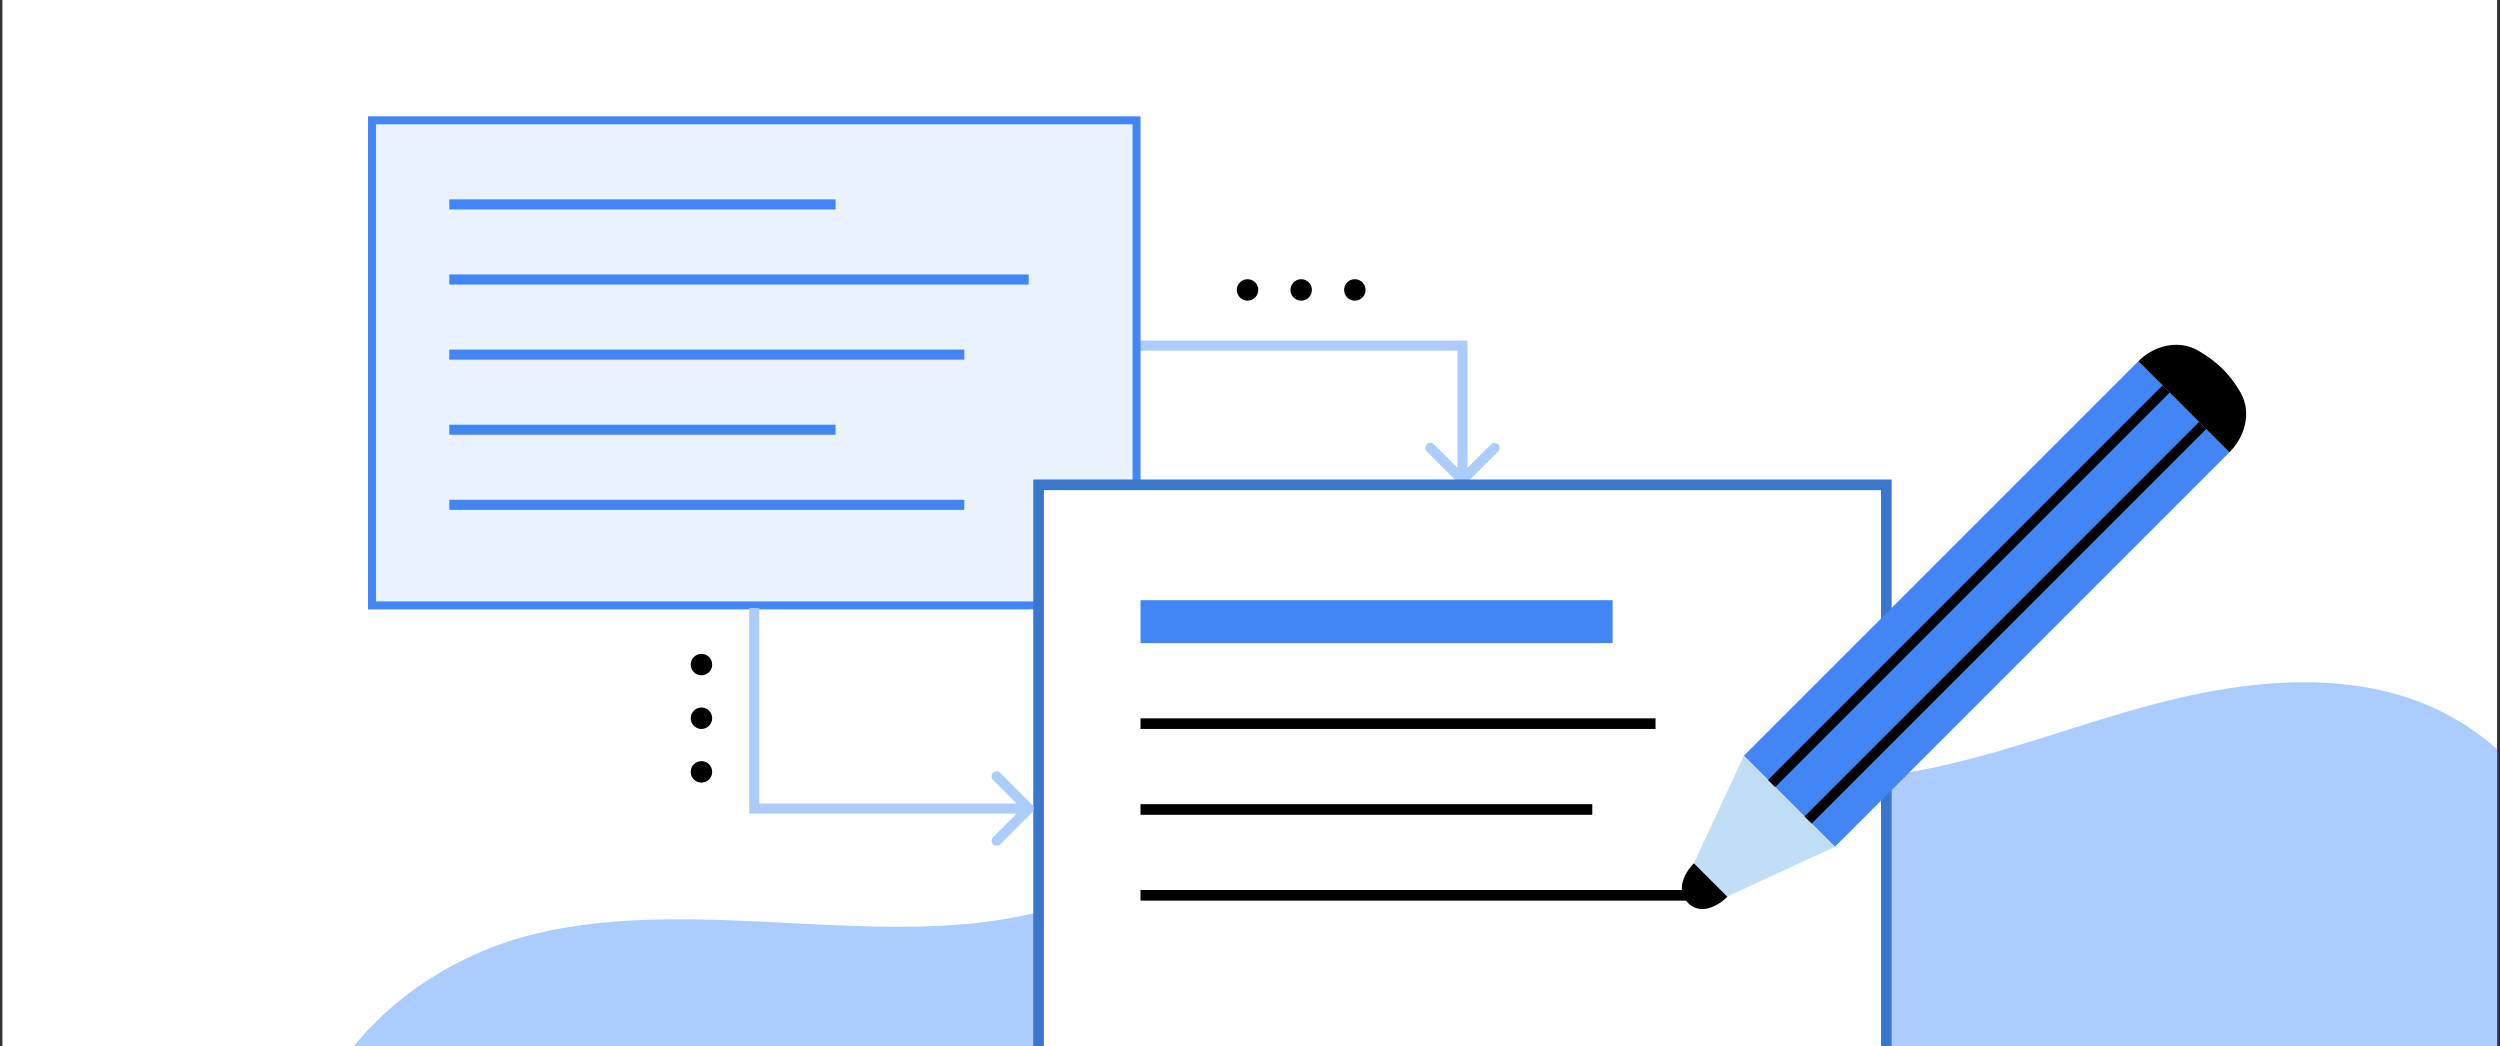 <svg xmlns="http://www.w3.org/2000/svg" width="466" height="195" fill="none"><rect width="100%" height="100%" fill="#333333" stroke="none"/><g clip-path="url(#a)"><path fill="#fff" d="M.454 0h465v195h-465z"/><path fill="#ABCCFC" d="M271.936 90.14a.94.94 0 0 0 1.33 0l5.982-5.983a.94.94 0 1 0-1.33-1.33l-5.317 5.318-5.318-5.317a.94.94 0 1 0-1.329 1.33zm.665-25.711h.94v-.94h-.94zm.94 25.046V64.429h-1.88v25.046zm-.94-25.986h-60.12v1.88h60.12zM99.206 174.218c34.066-8.58 74.84 6.35 105.43-8.18 15.168-7.21 24.956-20.7 41.49-25.74 18.72-5.7 39.33 1.18 59.034 4.26 19.077 2.98 39.075 2.28 57.73-2.03 14.324-3.31 27.754-8.67 42.027-12.13s30.13-4.9 43.879-.34c19.742 6.55 30.233 23.74 34.079 40.25 2.325 9.94 2.849 20.3-.409 30.07-3.258 9.78-10.619 18.96-21.569 24.31-17.365 8.5-39.573 6.1-59.98 4.73-32.506-2.18-65.729-.91-96.933 6.57-21.083 5.05-40.991 12.87-62.292 17.36-27.281 5.75-56.491 5.8-83.81.16-17.416-3.6-34.142-9.46-51.98-11.37-19.154-2.04-51.342-5.18-49.233-25.85 1.903-18.67 19.856-36.37 42.537-42.08z"/><path fill="#EAF2FE" stroke="#4285F4" stroke-width="1.484" d="M69.335 22.427h142.516v90.421H69.335z"/><path stroke="#4285F4" stroke-width="1.88" d="M83.75 38.102h72M83.75 52.102h108M83.75 66.102h96M83.75 80.102h72M83.75 94.102h96"/><path fill="#fff" stroke="#3A76CC" stroke-width="1.979" d="M193.59 90.369h158.021v200.126H193.59z"/><path stroke="#4285F4" stroke-width="8" d="M212.592 115.878h88"/><path stroke="#000" stroke-width="1.979" d="M212.592 134.888h96M212.592 150.888h84.211M212.592 166.888h106.026"/><path fill="#4285F4" d="m398.585 67.339 16.97 16.97-73.539 73.54-16.97-16.971z"/><path fill="#C1DEF7" d="m325.046 140.878 16.97 16.97-20.071 9.266-6.205-6.204z"/><path fill="#000" d="m315.747 160.917 6.237 6.236c-1.834 1.833-4.68 3.139-6.782 1.623a4.4 4.4 0 0 1-1.054-1.077c-1.468-2.125-.227-4.956 1.599-6.782M398.585 67.339c2.971-2.971 7.515-4.078 11.155-1.98 3.491 2.014 5.892 4.36 7.866 7.763 2.117 3.649.932 8.204-2.051 11.187z"/><path fill="#000" d="m403.093 71.846 1.33 1.33-73.54 73.539-1.329-1.33zM409.898 78.652l1.33 1.33-73.54 73.539-1.329-1.33z"/><circle cx="232.541" cy="54.042" r="2" fill="#000"/><circle cx="242.541" cy="54.042" r="2" fill="#000"/><circle cx="252.541" cy="54.042" r="2" fill="#000"/><path fill="#ABCCFC" d="M140.592 150.715h-.94v.94h.94zm51.839.664a.94.94 0 0 0 0-1.329l-5.982-5.982a.94.94 0 1 0-1.329 1.329l5.317 5.318-5.317 5.317a.94.94 0 0 0 1.329 1.33zm-52.779-38.045v37.381h1.88v-37.381zm.94 38.321h51.175v-1.88h-51.175z"/><circle cx="130.75" cy="143.878" r="2" fill="#000" transform="rotate(-90 130.75 143.878)"/><circle cx="130.75" cy="133.878" r="2" fill="#000" transform="rotate(-90 130.75 133.878)"/><circle cx="130.75" cy="123.878" r="2" fill="#000" transform="rotate(-90 130.75 123.878)"/></g><defs><clipPath id="a"><path fill="#fff" d="M.454 0h465v195h-465z"/></clipPath></defs></svg>